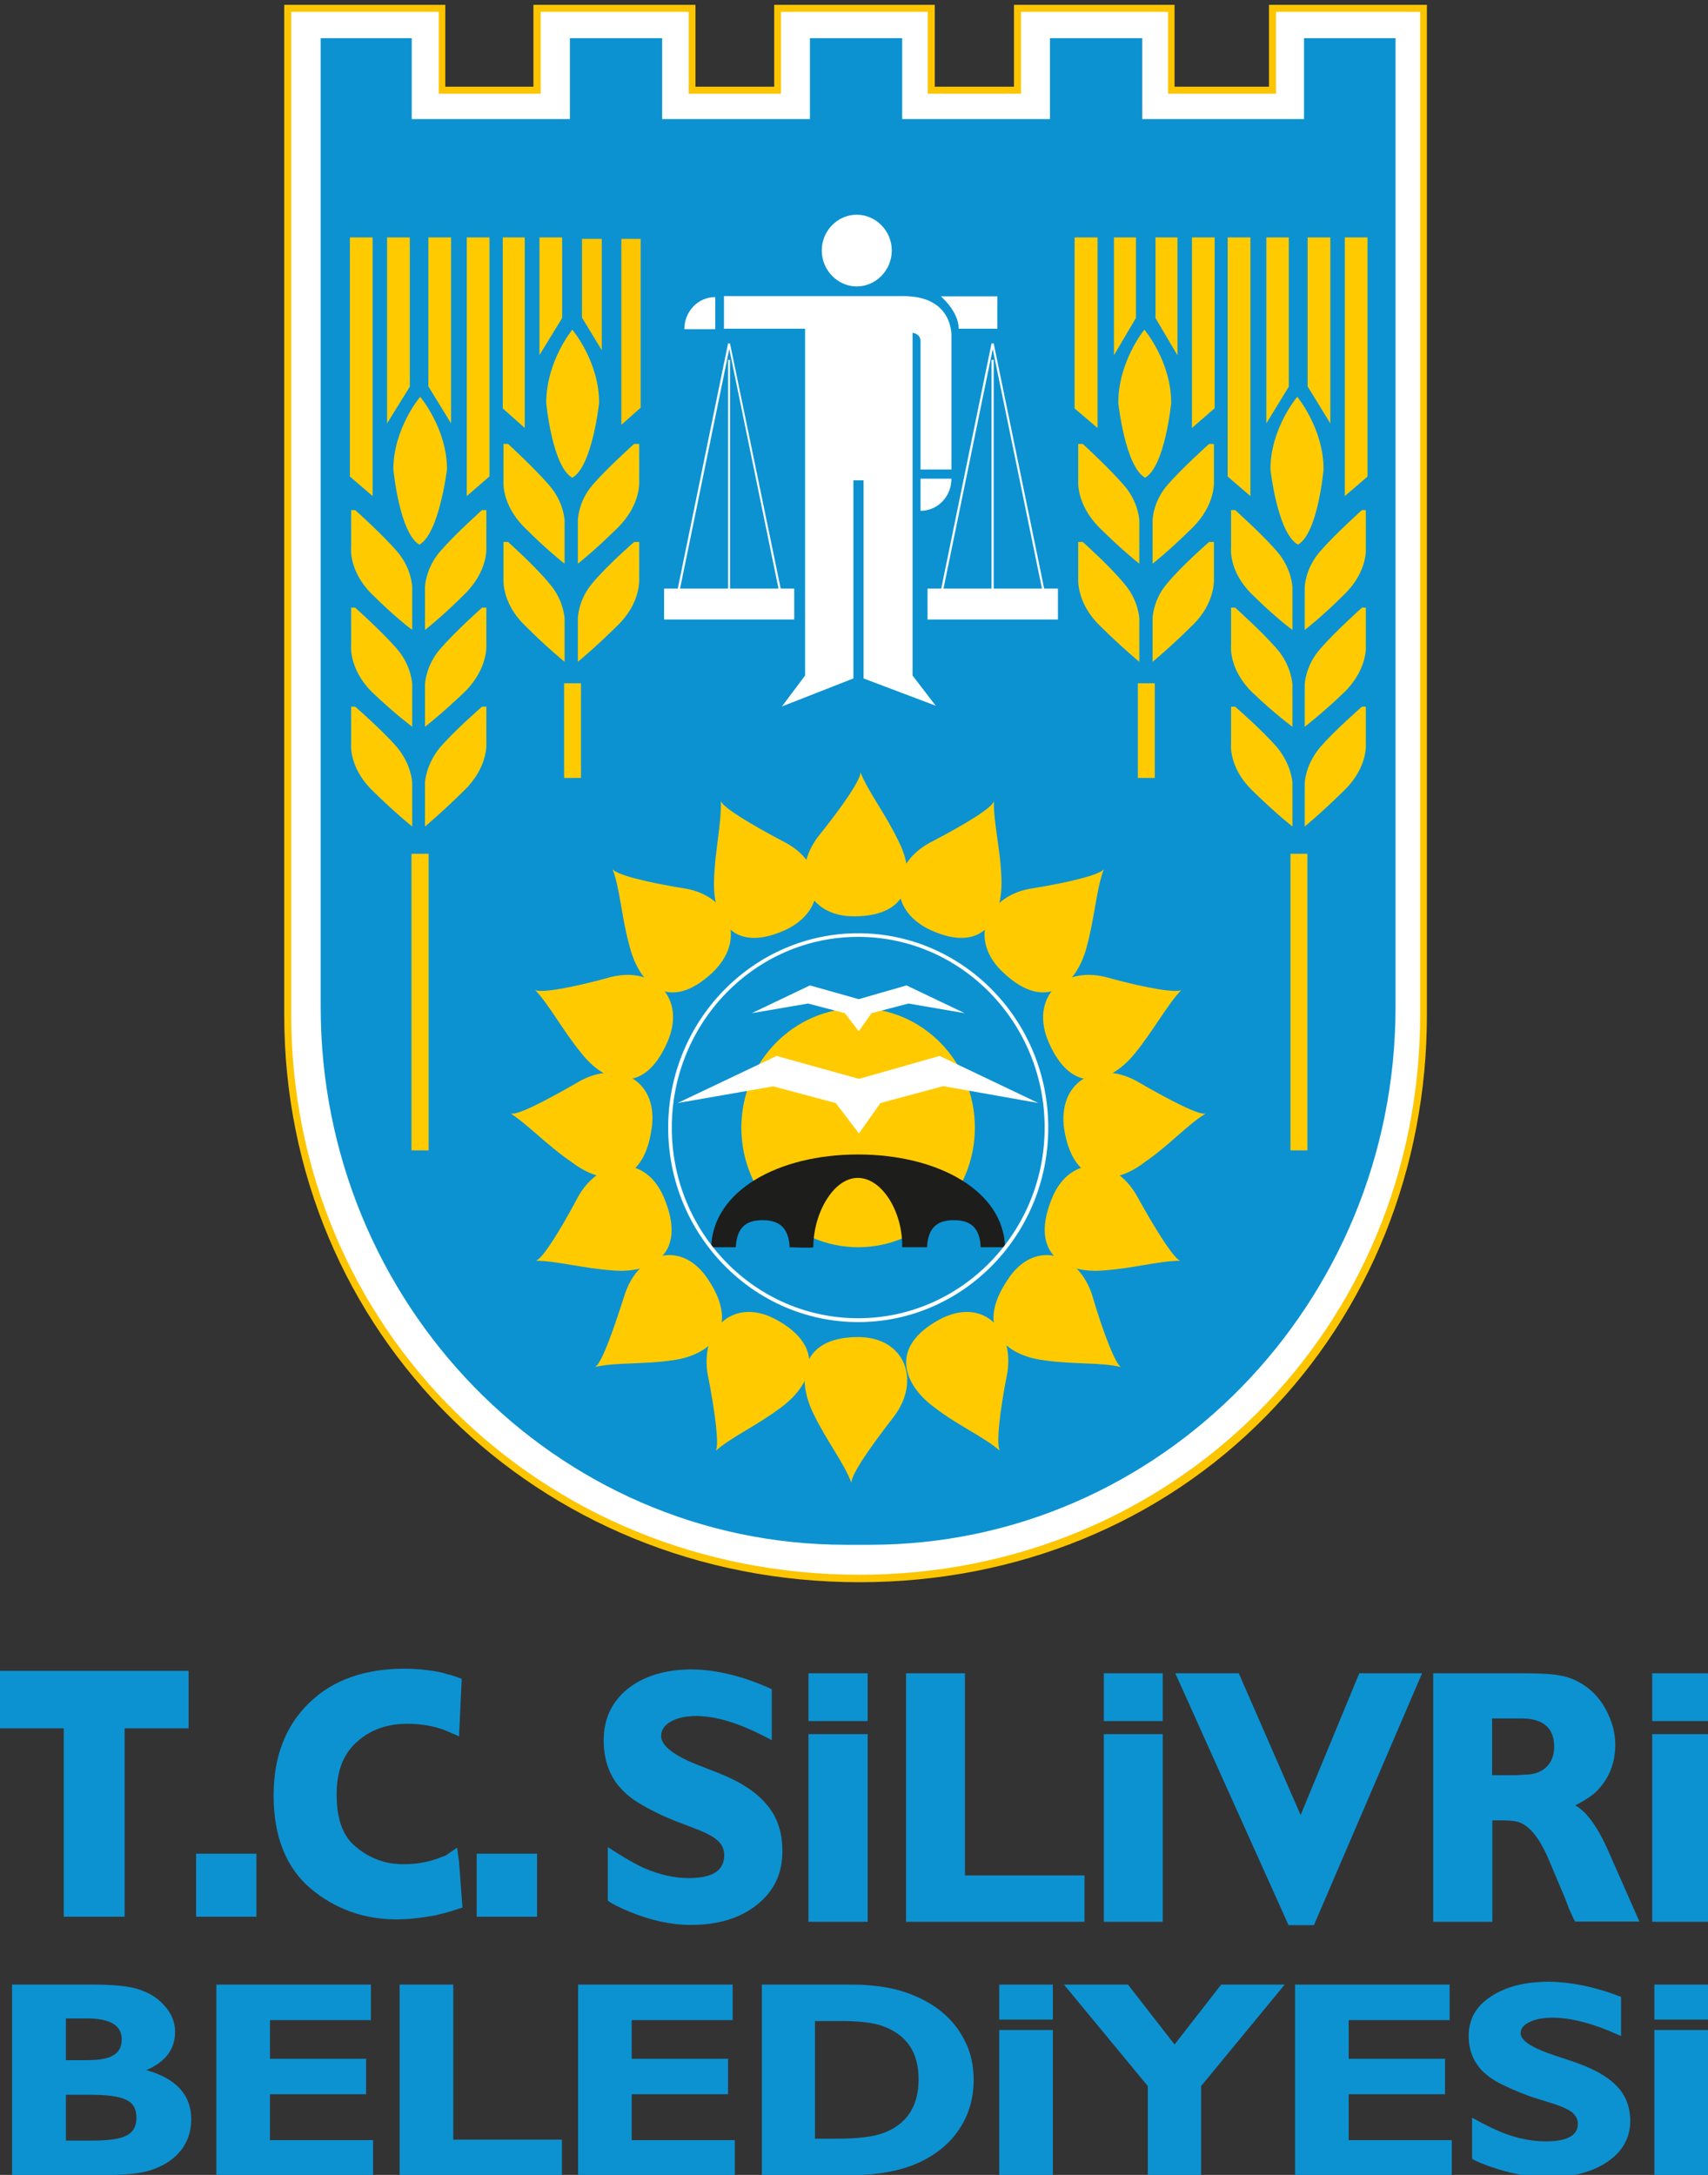 <?xml version="1.0" encoding="utf-8"?>
<!-- Generator: Adobe Illustrator 26.3.1, SVG Export Plug-In . SVG Version: 6.00 Build 0)  -->
<svg version="1.1" id="Layer_1" xmlns="http://www.w3.org/2000/svg" xmlns:xlink="http://www.w3.org/1999/xlink" x="0px" y="0px"
	 viewBox="0 0 707.3 900.5" style="enable-background:new 0 0 707.3 900.5;" xml:space="preserve">
<rect x="0" y="0" width="707.3" height="900.5" fill="#333333" stroke="none"/>
<style type="text/css">
	.st0{fill-rule:evenodd;clip-rule:evenodd;fill:#FFFFFF;}
	.st1{fill:#FCC500;}
	.st2{fill-rule:evenodd;clip-rule:evenodd;fill:#0C92D1;}
	.st3{fill:#0C92D1;}
	.st4{fill:#FFCB00;}
	.st5{fill-rule:evenodd;clip-rule:evenodd;fill:#1D1D1B;}
	.st6{fill:#FFFFFF;}
	.st7{fill-rule:evenodd;clip-rule:evenodd;fill:#FCC500;}
	.st8{fill-rule:evenodd;clip-rule:evenodd;fill:#FFCB00;}
</style>
<g>
	<g>
		<path class="st0" d="M355.9,653.6c134.9,0,233.6-104.4,233.6-233.4V3.5h-62.6v33.8H485V3.5h-63.6v33.8h-35.7V3.5h-63.6v33.8h-35.5
			V3.5h-64.3v33.8H183V3.5h-63.8v416.7C119.2,549.2,221.6,653.6,355.9,653.6"/>
		<path class="st1" d="M355.9,655.1c-133.6,0-238.2-103.2-238.2-234.9V2h66.7v33.9h36.5V2H288v33.9h32.6V2h66.5v33.9h32.8V2h66.5
			v33.9h39.1V2h65.4v418.2c0,63.4-23.7,122.4-66.6,166.1C480.7,630.7,420.9,655.1,355.9,655.1 M120.6,4.9v415.2
			c0,130.1,103.4,231.9,235.3,231.9c130.2,0,232.2-101.9,232.2-231.9V4.9h-59.7v33.9h-44.7V4.9h-60.9v33.9h-38.6V4.9h-60.8v33.9
			h-38.2V4.9h-61.3v33.9h-42.2V4.9H120.6z"/>
		<path class="st2" d="M577.9,15.8V417c0,122.8-97.6,222.6-217.6,222.6h-10.1c-120.1,0-217.4-99.8-217.4-222.6V15.8h37.7v33.5H236
			V15.8h38.2v33.5h61.2V15.8h38.2v33.5h61.2V15.8H473v33.5h67V15.8H577.9z"/>
		<path class="st3" d="M277.4,466.9c0-44.1,34.9-79.7,78-79.7c43,0,77.9,35.6,77.9,79.7c0,44-34.9,79.7-77.9,79.7
			C312.3,546.6,277.4,510.9,277.4,466.9"/>
		<path class="st4" d="M307,466.9c0-27.3,21.7-49.5,48.4-49.5c26.7,0,48.3,22.1,48.3,49.5c0,27.3-21.6,49.5-48.3,49.5
			C328.6,516.4,307,494.2,307,466.9"/>
		<path class="st5" d="M383.9,516.4c0.4-9,5.2-11.2,11.1-11.2c5.9,0,10.8,2.2,11.1,11.2h10.1c-0.6-23.3-27.7-38.4-60.9-38.4
			c-33.2,0-60.1,15.1-60.8,38.4h10.2c0.4-9,5.2-11.2,11.1-11.2c5.8,0,10.8,2.2,11.2,11.2c0,0,9.8,0.4,9.8,0c0-14,8.3-28.7,18.4-28.7
			c10.1,0,18.4,13.9,18.4,27.9v0.8H383.9z"/>
		<path class="st6" d="M355.4,547.4c-43.4,0-78.7-36.2-78.7-80.5c0-44.4,35.3-80.5,78.7-80.5c43.4,0,78.7,36.1,78.7,80.5
			C434.1,511.3,398.8,547.4,355.4,547.4 M355.4,387.9c-42.6,0-77.2,35.4-77.2,79c0,43.5,34.5,78.9,77.2,78.9
			c42.5,0,77.2-35.4,77.2-78.9C432.6,423.3,397.9,387.9,355.4,387.9"/>
		<polygon class="st7" points="257,98.6 265.6,98.6 265.6,169 257,176.6 		"/>
		<path class="st3" d="M256.7,177.2V98.3h9.1v70.7l-0.1,0.1L256.7,177.2z M257.3,98.9v77l8-7.1V98.9H257.3z"/>
		<polygon class="st7" points="249.6,98.6 240.7,98.6 240.7,131.6 249.6,146 		"/>
		<path class="st3" d="M249.8,147l-9.4-15.4V98.3h9.4V147z M241,131.5l8.2,13.5V98.9H241V131.5z"/>
		<g>
			<polygon class="st8" points="223.6,98.6 232.5,98.6 232.5,131.6 223.6,146 			"/>
			<path class="st4" d="M223.4,147V98.3h9.4v33.4l-0.1,0.1L223.4,147z M223.9,98.9V145l8.2-13.5V98.9H223.9z"/>
			<polygon class="st8" points="217.1,98.6 208.5,98.6 208.5,169 217.1,176.6 			"/>
			<path class="st4" d="M217.3,177.2l-9.1-8.1V98.3h9.1V177.2z M208.7,168.8l8,7.1v-77h-8V168.8z"/>
			<path class="st8" d="M237,197.8c8.3-4.7,11.1-31,11.1-31c0-17.2-11.1-30.3-11.1-30.3s-10.8,13.1-10.8,30.3
				C226.2,166.9,228.7,193.2,237,197.8"/>
			<path class="st8" d="M264.7,183.8v15.5c0,0,0.8,9.6-8.9,19.2c-9.7,9.6-16.5,14.9-16.5,14.9v-17.8c0,0,0-7.6,5.9-14.6
				c6-7,17.4-17.2,17.4-17.2H264.7z"/>
			<path class="st8" d="M208.5,183.8v15.5c0,0-0.9,9.6,8.8,19.2c9.6,9.6,16.5,14.9,16.5,14.9v-17.8c0,0-0.2-7.6-6.3-14.6
				c-6-7-17.1-17.2-17.1-17.2H208.5z"/>
			<path class="st8" d="M264.7,224.4v15.2c0,0,0.8,9.9-8.9,19.3c-9.7,9.6-16.5,15.1-16.5,15.1v-17.8c0,0,0-7.6,5.9-14.6
				c6-7.3,17.4-17.2,17.4-17.2H264.7z"/>
			<path class="st8" d="M208.5,224.4v15.2c0,0-0.9,9.9,8.8,19.3c9.6,9.6,16.5,15.1,16.5,15.1v-17.8c0,0-0.2-7.6-6.3-14.6
				c-6-7.3-17.1-17.2-17.1-17.2H208.5z"/>
			<rect x="233.6" y="282.9" class="st4" width="7" height="39.2"/>
			<rect x="170.4" y="353.5" class="st4" width="7.1" height="122.8"/>
			<polygon class="st8" points="193.7,98.6 202.5,98.6 202.5,197.2 193.7,204.8 			"/>
			<path class="st4" d="M193.3,205.4V98.3h9.4v99l-0.2,0.1L193.3,205.4z M194,98.9v105.3l8.2-7.1V98.9H194z"/>
			<polygon class="st8" points="186.5,98.6 177.7,98.6 177.7,159.9 186.5,174.4 			"/>
			<path class="st4" d="M186.8,175.3l-9.4-15.3V98.3h9.4V175.3z M178,159.8l8.2,13.5V98.9H178V159.8z"/>
			<polygon class="st8" points="160.6,98.6 169.4,98.6 169.4,159.9 160.6,174.4 			"/>
			<path class="st4" d="M160.3,175.3v-77h9.4V160l0,0.1L160.3,175.3z M160.8,98.9v74.4l8.3-13.5v-61H160.8z"/>
			<polygon class="st8" points="154,98.6 145.1,98.6 145.1,197.2 154,204.8 			"/>
			<path class="st4" d="M154.3,205.4l-9.4-8.1v-99h9.4V205.4z M145.4,197.1l8.3,7.1V98.9h-8.3V197.1z"/>
			<path class="st8" d="M173.7,225.5c8.2-4.7,11.4-31.2,11.4-31.2c0-16.9-11.1-30-11.1-30s-11.1,13.1-11.1,30
				C162.9,194.3,165.4,220.8,173.7,225.5"/>
			<path class="st8" d="M201.4,211.2v15.5c0,0,0.8,9.6-8.9,19.2c-9.7,9.7-16.5,14.9-16.5,14.9V243c0,0,0.2-7.6,6.2-14.6
				c6-7,17.4-17.2,17.4-17.2H201.4z"/>
			<path class="st8" d="M145.4,211.2v15.5c0,0-1.1,9.6,8.5,19.2c9.7,9.7,16.8,14.9,16.8,14.9V243c0,0-0.2-7.6-6.2-14.6
				c-6-7-17.4-17.2-17.4-17.2H145.4z"/>
			<path class="st8" d="M201.4,251.6v15.5c0,0,0.8,9.6-8.9,19.3c-9.7,9.3-16.5,14.5-16.5,14.5v-17.5c0,0,0.2-7.6,6.2-14.6
				c6-7,17.4-17.2,17.4-17.2H201.4z"/>
			<path class="st8" d="M145.4,251.6v15.5c0,0-1.1,9.6,8.5,19.3c9.7,9.3,16.8,14.5,16.8,14.5v-17.5c0,0-0.2-7.6-6.2-14.6
				c-6-7-17.4-17.2-17.4-17.2H145.4z"/>
			<path class="st8" d="M201.4,292.6v15.2c0,0,0.8,9.6-8.9,19.2c-9.7,9.6-16.5,15.2-16.5,15.2v-18.1c0,0,0.2-7.3,6.2-14.6
				c6-7,17.4-16.9,17.4-16.9H201.4z"/>
			<path class="st8" d="M145.4,292.6v15.2c0,0-1.1,9.6,8.5,19.2c9.7,9.6,16.8,15.2,16.8,15.2v-18.1c0,0-0.2-7.3-6.2-14.6
				c-6-7-17.4-16.9-17.4-16.9H145.4z"/>
		</g>
		<polygon class="st2" points="428.2,243.1 411.7,243.1 411.7,173.4 		"/>
		<polygon class="st2" points="390.9,243.1 407.7,243.1 407.7,173.4 		"/>
		<g>
			<path class="st8" d="M356.3,319.7c0.4,2.6-6.7,13.3-17.9,27.2c-11,15.2-4,32.5,15.2,32.5c24.4,0,25.4-17.3,18.6-30.9
				C366.8,337.1,359.4,327.7,356.3,319.7"/>
			<path class="st8" d="M411.6,331.7c-0.6,2.6-11.1,9.2-26.9,17.4c-16.4,9.2-16.9,27.9,0.7,36c22.2,10.1,29.9-5.3,29.3-21.2
				C414.4,352,411.3,340.3,411.6,331.7"/>
			<path class="st8" d="M457.1,359.9c-1.6,2.2-13.6,5.4-31.3,8.2c-18.1,3.8-24.7,21.5-10.1,34.8c17.9,16.7,30.3,4.4,34.3-10.8
				C453.3,380.1,454,368.1,457.1,359.9"/>
			<path class="st8" d="M489.2,409.9c-2.2,1.3-14.5-0.7-31.5-5.4c-18.5-4.5-31.2,9.2-23.4,27.1c9.9,22.7,25.9,16.7,35.8,4.4
				C477.7,426.6,483.3,416.1,489.2,409.9"/>
			<path class="st8" d="M499.4,461c-2.4,1-13.9-4.8-29.1-13.6c-16.7-8.8-32.4,0.9-29.6,20.2c4,24.7,21,23.1,33.3,13.6
				C484.1,474.3,491.9,465.5,499.4,461"/>
			<path class="st8" d="M488.8,522c-2.4-0.6-9.5-11.4-18.2-27.2c-9.5-16.4-28.1-16.4-35.2,1.9c-9.2,23.1,6.2,30.7,21.7,29.3
				C469.1,525.2,480.2,522,488.8,522"/>
			<path class="st8" d="M464.2,566c-2.2-1.2-7.1-13.3-12.1-30.3c-6.2-18-24.4-22.2-34.9-5.7c-13.9,20.6-0.3,31.3,15.1,33.2
				C444.4,565,456.1,564,464.2,566"/>
			<path class="st8" d="M414.1,600.7c-1.6-2.2-0.4-14.9,3.1-32.6c2.7-18.9-11.1-30.9-28.1-21.8c-21.6,11.7-14.5,27.5-1.9,36.6
				C396.8,590.3,407.6,595,414.1,600.7"/>
			<path class="st8" d="M352.6,614c-0.3-2.9,6.5-13.3,17.6-27.5c11.4-15.2,4.3-32.9-14.8-32.9c-24.4,0-25.4,17.7-18.6,31.6
				C342.1,596.3,349.6,605.8,352.6,614"/>
			<path class="st8" d="M298.5,331.7c1,2.6,11.5,9.2,27.2,17.4c16.4,9.2,17,27.9-0.6,36c-22.3,10.1-30.2-5.3-29.4-21.2
				C296.1,352,298.9,340.3,298.5,331.7"/>
			<path class="st8" d="M253.7,359.9c1.5,2.2,13.6,5.4,31.2,8.2c17.9,3.8,24.2,21.5,9.9,34.8c-18,16.7-30.1,4.4-34-10.8
				C257.4,380.1,256.8,368.1,253.7,359.9"/>
			<path class="st8" d="M221.6,409.9c2.2,1.3,14.6-0.7,31.5-5.4c18.3-4.5,31.2,9.2,23.2,27.1c-9.9,22.7-26,16.7-35.6,4.4
				C233,426.6,227.5,416.1,221.6,409.9"/>
			<path class="st8" d="M211.4,461c2.5,1,13.9-4.8,29.1-13.6c16.7-8.8,32.4,0.9,29.3,20.2c-3.6,24.7-20.6,23.1-33,13.6
				C226.6,474.3,218.5,465.5,211.4,461"/>
			<path class="st8" d="M221.9,522c2.5-0.6,9.5-11.4,17.9-27.2c9.9-16.4,28.4-16.4,35.5,1.9c9.3,23.1-6.1,30.7-21.6,29.3
				C241.7,525.2,230.3,522,221.9,522"/>
			<path class="st8" d="M246.4,566c2.5-1.2,7-13.3,12.4-30.3c6.1-18,24-22.2,34.6-5.7c13.6,20.6,0,31.3-14.9,33.2
				C266.4,565,254.7,564,246.4,566"/>
			<path class="st8" d="M296.4,600.7c1.4-2.2,0-14.9-3.5-32.6c-2.5-18.9,11.5-30.9,28.4-21.8c21.6,11.7,14.5,27.5,1.9,36.6
				C313.4,590.3,302.8,595,296.4,600.7"/>
		</g>
		<path class="st0" d="M299.8,122.7v13.4h33.6v143.6l-9.6,12.8l29.6-11.6v-82h4.2v82l29.9,11.3l-9.6-12.5V137.8c0,0,3.3,0.3,3.3,3.5
			v53.1h12.8v-54.9c0,0,1.2-16.9-19.9-16.9H299.8z"/>
		<path class="st0" d="M413,122.7h-23.4c0,0,7.4,6.2,7.4,13.4h16V122.7z"/>
		<path class="st6" d="M324,247.1h-44l0.1-0.6l21.4-104.3h0.8L324,247.1z M281.1,246.2h41.8L302,144.5L281.1,246.2z"/>
		<rect x="275" y="243.7" class="st6" width="53.9" height="12.8"/>
		<rect x="301.5" y="149" class="st6" width="0.8" height="97.8"/>
		<path class="st6" d="M433.1,247.1h-44l0.1-0.6l21.4-104.3h0.9L433.1,247.1z M390.2,246.2H432l-20.9-101.7L390.2,246.2z"/>
		<rect x="384.1" y="243.7" class="st6" width="54" height="12.8"/>
		<rect x="410.6" y="149" class="st6" width="0.9" height="97.8"/>
		<path class="st0" d="M340.3,103.7c0-8.1,6.5-14.8,14.5-14.8c7.9,0,14.5,6.7,14.5,14.8c0,8.2-6.6,14.9-14.5,14.9
			C346.9,118.6,340.3,111.9,340.3,103.7"/>
		<path class="st0" d="M283.4,136.3c0-7.4,5.7-13.3,12.8-13.3v13.3H283.4z"/>
		<path class="st0" d="M394,198.2c0,7.3-5.6,13.3-12.8,13.3v-13.3H394z"/>
		<polygon class="st0" points="355.7,469.3 346.1,456.7 320.2,449.8 280.6,456.7 321.6,437.2 355.7,446.7 389.1,437.2 430,456.7 
			390.6,449.7 364.6,456.7 		"/>
		<polygon class="st0" points="355.6,427 349.9,419.5 334.6,415.5 311.3,419.5 335.4,408 355.6,413.7 375.4,408 399.5,419.5 
			376.2,415.5 360.9,419.5 		"/>
		<g>
			<polygon class="st8" points="454.2,98.6 445.3,98.6 445.3,169 454.2,176.6 			"/>
			<path class="st4" d="M454.5,177.2l-9.5-8.1V98.3h9.5V177.2z M445.6,168.8l8.3,7.2V98.9h-8.3V168.8z"/>
			<polygon class="st8" points="461.6,98.6 470.1,98.6 470.1,131.6 461.6,146 			"/>
			<path class="st4" d="M461.3,147.1V98.3h9.1v33.4l-0.1,0.1L461.3,147.1z M461.9,98.9V145l7.9-13.5V98.9H461.9z"/>
			<polygon class="st8" points="487.2,98.6 478.7,98.6 478.7,131.6 487.2,146 			"/>
			<path class="st4" d="M487.6,147.1l-9.1-15.4V98.3h9.1V147.1z M479,131.5l8,13.5V98.9h-8V131.5z"/>
			<polygon class="st8" points="493.8,98.6 502.7,98.6 502.7,169 493.8,176.6 			"/>
			<path class="st4" d="M493.6,177.2V98.3h9.4v70.7l-0.1,0.1L493.6,177.2z M494.1,98.9V176l8.2-7.2V98.9H494.1z"/>
			<path class="st8" d="M474.2,197.8c-8.3-4.7-11.1-31-11.1-31c0-17.2,10.8-30.3,10.8-30.3s11.1,13.1,11.1,30.3
				C485,166.9,482.4,193.2,474.2,197.8"/>
			<path class="st8" d="M446.5,183.8v15.5c0,0-0.8,9.6,8.8,19.2c9.7,9.6,16.5,14.9,16.5,14.9v-17.8c0,0-0.2-7.6-6.3-14.6
				c-6-7-17.1-17.2-17.1-17.2H446.5z"/>
			<path class="st8" d="M502.7,183.8v15.5c0,0,0.8,9.6-8.9,19.2c-9.7,9.6-16.5,14.9-16.5,14.9v-17.8c0,0,0-7.6,6-14.6
				c6-7,17.4-17.2,17.4-17.2H502.7z"/>
			<path class="st8" d="M446.5,224.4v15.2c0,0-0.8,9.9,8.8,19.3c9.7,9.6,16.5,15.1,16.5,15.1v-17.8c0,0-0.2-7.6-6.3-14.6
				c-6-7.3-17.1-17.2-17.1-17.2H446.5z"/>
			<path class="st8" d="M502.7,224.4v15.2c0,0,0.8,9.9-8.9,19.3c-9.7,9.6-16.5,15.1-16.5,15.1v-17.8c0,0,0-7.6,6-14.6
				c6-7.3,17.4-17.2,17.4-17.2H502.7z"/>
			<polygon class="st8" points="517.5,98.6 508.7,98.6 508.7,197.2 517.5,204.8 			"/>
			<path class="st4" d="M517.8,205.4l-9.4-8.1v-99h9.4V205.4z M509,197.1l8.3,7.1V98.9H509V197.1z"/>
			<polygon class="st8" points="524.7,98.6 533.5,98.6 533.5,159.9 524.7,174.4 			"/>
			<path class="st4" d="M524.4,175.3v-77h9.3V160v0.1L524.4,175.3z M524.9,98.9v74.4l8.3-13.5v-61H524.9z"/>
			<polygon class="st8" points="550.6,98.6 541.8,98.6 541.8,159.9 550.6,174.4 			"/>
			<path class="st4" d="M550.9,175.3l-9.4-15.3V98.3h9.4V175.3z M542,159.8l8.3,13.5V98.9H542V159.8z"/>
			<polygon class="st8" points="557.2,98.6 566,98.6 566,197.2 557.2,204.8 			"/>
			<path class="st4" d="M556.9,205.4V98.3h9.4v99l-0.1,0.1L556.9,205.4z M557.5,98.9v105.3l8.2-7.1V98.9H557.5z"/>
			<path class="st8" d="M537.5,225.5c-8.5-4.7-11.4-31.2-11.4-31.2c0-16.9,11.1-30,11.1-30s10.9,13.1,10.9,30
				C548.1,194.3,545.8,220.8,537.5,225.5"/>
			<path class="st8" d="M509.8,211.2v15.5c0,0-1.2,9.6,8.5,19.2c9.7,9.7,16.9,14.9,16.9,14.9V243c0,0-0.3-7.6-6.3-14.6
				c-6-7-17.4-17.2-17.4-17.2H509.8z"/>
			<path class="st8" d="M565.6,211.2v15.5c0,0,1,9.6-8.7,19.2c-9.7,9.7-16.6,14.9-16.6,14.9V243c0,0,0.2-7.6,6.3-14.6
				c6-7,17.4-17.2,17.4-17.2H565.6z"/>
			<path class="st8" d="M509.8,251.6v15.5c0,0-1.2,9.6,8.5,19.3c9.7,9.3,16.9,14.5,16.9,14.5v-17.5c0,0-0.3-7.6-6.3-14.6
				c-6-7-17.4-17.2-17.4-17.2H509.8z"/>
			<path class="st8" d="M565.6,251.6v15.5c0,0,1,9.6-8.7,19.3c-9.7,9.3-16.6,14.5-16.6,14.5v-17.5c0,0,0.2-7.6,6.3-14.6
				c6-7,17.4-17.2,17.4-17.2H565.6z"/>
			<path class="st8" d="M509.8,292.6v15.2c0,0-1.2,9.6,8.5,19.2c9.7,9.6,16.9,15.2,16.9,15.2v-18.1c0,0-0.3-7.3-6.3-14.6
				c-6-7-17.4-16.9-17.4-16.9H509.8z"/>
			<path class="st8" d="M565.6,292.6v15.2c0,0,1,9.6-8.7,19.2c-9.7,9.6-16.6,15.2-16.6,15.2v-18.1c0,0,0.2-7.3,6.3-14.6
				c6-7,17.4-16.9,17.4-16.9H565.6z"/>
			<rect x="534.4" y="353.5" class="st4" width="7" height="122.8"/>
			<rect x="471.2" y="282.9" class="st8" width="7" height="39.2"/>
		</g>
	</g>
	<g>
		<rect x="685.1" y="821.7" class="st2" width="22.2" height="14.5"/>
		<polygon class="st2" points="154.5,886.1 154.5,900.5 89.6,900.5 89.6,821.7 153.6,821.7 153.6,836.4 111.8,836.4 111.8,852.4 
			151.6,852.4 151.6,867.1 111.8,867.1 111.8,886.1 		"/>
		<polygon class="st2" points="232.7,885.9 232.7,900.5 165.5,900.5 165.5,821.7 187.7,821.7 187.7,885.9 		"/>
		<polygon class="st2" points="304.3,886.1 304.3,900.5 239.4,900.5 239.4,821.7 303.4,821.7 303.4,836.4 261.6,836.4 261.6,852.4 
			301.5,852.4 301.5,867.1 261.6,867.1 261.6,886.1 		"/>
		<rect x="413.8" y="840.5" class="st2" width="22.2" height="60"/>
		<polygon class="st2" points="532,821.7 497.4,863.7 497.4,900.5 475.3,900.5 475.3,863.7 440.6,821.7 467.1,821.7 486.4,846.5 
			505.7,821.7 		"/>
		<polygon class="st2" points="601.2,886.1 601.2,900.5 536.3,900.5 536.3,821.7 600.3,821.7 600.3,836.4 558.5,836.4 558.5,852.4 
			598.4,852.4 598.4,867.1 558.5,867.1 558.5,886.1 		"/>
		<path class="st2" d="M671.3,826.8V843l-1.6-0.7c-10.2-4.6-19.3-6.9-26.8-6.9c-3.9,0-7.1,0.6-9.5,1.8c-2.4,1.1-3.7,2.7-3.7,4.6
			c0,3.1,4.8,6.2,14.3,9.3l6.9,2.3c8.5,2.8,14.6,6.2,18.4,10.1c3.9,3.9,5.8,8.8,5.8,14.7c0,6.9-3.2,12.7-9.5,16.9
			c-6.3,4.3-14.6,6.4-24.9,6.4c-7.3,0-15-1.5-23.2-4.3c-3.6-1.3-6.2-2.3-7.9-3.4v-17c5.9,3.3,10.6,5.5,14.2,6.8c5.6,2,11,3,16.3,3
			c8.8,0,13.3-2.4,13.3-7.2c0-1.9-0.8-3.5-2.5-4.9c-1.7-1.3-4.9-2.7-9.3-4l-4.8-1.5c-4.9-1.5-9.8-3.5-14.5-5.8
			c-3.4-1.6-6.1-3.5-8.3-5.6c-3.9-4-5.8-8.8-5.8-14.7c0-6.8,3-12.2,9.1-16.2c6.1-4.1,14.2-6.2,24.2-6.2
			C651,820.7,660.9,822.7,671.3,826.8"/>
		<rect x="685.1" y="840.5" class="st2" width="22.2" height="60"/>
		<rect x="413.8" y="821.7" class="st2" width="22.2" height="14.5"/>
		<path class="st2" d="M27.3,835.8v17.2h8.3c5.2,0,9.1-0.6,11.3-2c2.3-1.3,3.5-3.5,3.5-6.7c0-5.7-4.8-8.6-14.5-8.6H27.3z
			 M27.3,867.3v19h10.8c6.9,0,11.7-0.7,14.3-2.1c2.8-1.4,4.1-3.9,4.1-7.4c0-3.7-1.4-6.1-4.3-7.4c-2.7-1.4-7.8-2.1-15.2-2.1H27.3z
			 M5,821.7h33.6c7.6,0,13.3,0.5,17.2,1.5c5,1.3,9.1,3.6,12.1,7c3.1,3.3,4.6,7,4.6,11.1c0,7.1-3.9,12.4-11.9,15.8
			c12.4,3.5,18.6,10.3,18.6,20.4c0,5-1.5,9.4-4.5,13.1c-3,3.7-7.3,6.4-12.8,8.1c-4,1.2-9.6,1.8-16.5,1.8L5,900.5V821.7z"/>
		<g>
			<path class="st2" d="M319.6,699.4v21.1l-1.7-0.9c-11.4-6-21.2-9.1-29.6-9.1c-4.4,0-7.9,0.8-10.5,2.3c-2.7,1.5-4,3.5-4,6
				c0,4,5.2,8.1,15.8,12.2l7.7,3c9.4,3.7,16.2,8.2,20.3,13.3c4.3,5,6.4,11.4,6.4,19.2c0,9.2-3.5,16.6-10.6,22.2
				c-6.9,5.5-16,8.3-27.4,8.3c-7.9,0-16.5-1.8-25.6-5.6c-3.9-1.6-6.8-3.1-8.7-4.4v-22.2c6.5,4.2,11.6,7.2,15.6,8.9
				c6.2,2.6,12.2,3.9,17.9,3.9c9.8,0,14.7-3.1,14.7-9.4c0-2.5-0.9-4.6-2.9-6.3c-1.9-1.7-5.3-3.4-10.2-5.2l-5.2-2
				c-5.4-2-10.8-4.5-16.1-7.6c-3.7-2.1-6.7-4.6-9.1-7.4c-4.3-5.1-6.4-11.5-6.4-19.2c0-8.8,3.3-15.9,10-21.3c6.7-5.3,15.6-8,26.7-8
				C297.1,691.4,308.1,694.1,319.6,699.4"/>
			<polygon class="st2" points="449.1,776.5 449.1,795.7 375.2,795.7 375.2,692.8 399.6,692.8 399.6,776.5 			"/>
			<rect x="457.1" y="718" class="st2" width="24.4" height="77.7"/>
			<polygon class="st2" points="588.9,692.8 544.1,797.1 533.6,797.1 486.7,692.8 513,692.8 538.6,751.5 562.9,692.8 			"/>
			<rect x="684.2" y="718" class="st2" width="24.5" height="77.7"/>
			<rect x="334.8" y="692.8" class="st2" width="24.5" height="19.8"/>
			<rect x="457.1" y="692.8" class="st2" width="24.4" height="19.8"/>
			<rect x="684.2" y="692.8" class="st2" width="24.5" height="19.8"/>
			<rect x="334.8" y="718" class="st3" width="24.5" height="77.7"/>
			<path class="st2" d="M617.9,711.5V735H628l1.8-0.1l3-0.2c3.2-0.2,5.8-1.3,7.8-3.3c2-2.1,3-4.8,3-8.1c0-7.8-4.5-11.8-13.5-11.8
				H617.9z M593.5,692.8h37.3c7.1,0,12.3,0.3,15.6,1c3.4,0.6,6.7,2,9.8,4.1c3.8,2.6,6.9,6.1,9.1,10.5c2.3,4.5,3.6,9.1,3.6,13.9
				c0,8-2.8,14.6-8.2,19.8c-2,1.8-4.8,3.6-8.4,5.4c4.7,2.5,9.4,9,13.9,19.3l12.7,28.8h-26.6l-0.6-1l-1.9-4.2l-1.8-4.7l-6.5-15.4
				c-3.9-9.3-8.2-14.6-13-16c-1.3-0.4-3.6-0.6-6.9-0.6h-3.6v42h-24.5V692.8z"/>
		</g>
		<path class="st2" d="M337.5,836.7v48.8h8.9c8.8,0,15.2-0.8,19.3-2.3c9.9-3.7,14.7-11.2,14.7-22.3c0-11.1-4.9-18.4-14.8-22
			c-3.8-1.4-9.5-2.1-17-2.1H337.5z M315.3,821.7h35.8c4.1,0,7.4,0.1,10,0.4c6.6,0.6,12.6,2,18,4.4c9.6,4.1,16.4,10.3,20.5,18.6
			c2.4,4.7,3.6,10,3.6,16c0,9.5-3,17.5-8.9,24.3c-6,6.7-14.1,11.2-24.5,13.5c-5.6,1.2-12.4,1.8-20.2,1.8l-34.1-0.1V821.7z"/>
		<g>
			<polygon class="st3" points="0,715.6 26.4,715.6 26.4,793.6 51.6,793.6 51.6,715.6 78.1,715.6 78.1,691.8 0,691.8 			"/>
			<rect x="81.2" y="767.5" class="st3" width="25" height="26.1"/>
			<path class="st3" d="M189.3,765l-4.8,3.3c-0.2,0.1-0.4,0.2-0.7,0.2l-0.5,0.2c-1.9,0.8-4.1,1.6-6.9,2.2c-3.2,0.7-6.9,1.1-11.2,0.9
				c-0.8-0.1-1.5-0.1-2.3-0.2c-5.9-0.7-11.5-3.3-16.4-7.7c-4.7-4.2-7.1-11.2-7.1-20.9c0-9.6,2.7-16.7,8.3-21.7
				c5.6-5.1,12.5-7.6,21.1-7.6c3,0,5.9,0.3,8.7,0.8c2.7,0.5,5.5,1.3,8.2,2.5l4.4,1.9l1.1-23.8l-2.4-0.9c-0.9-0.3-1.7-0.5-2.6-0.8
				c-0.9-0.1-1.5-0.4-2.2-0.6l-0.3-0.1c-2.4-0.6-5-1-7.6-1.3c-2.6-0.3-5.5-0.5-8.5-0.5c-16.6,0-29.9,4.7-39.6,14.2
				c-9.8,9.5-14.7,22.3-14.7,38.3c0,16.8,5.1,29.8,15.3,38.5c10,8.4,22,12.8,35.6,12.8c1,0,2-0.1,3.1-0.1c1.1,0,2.1-0.1,3.2-0.2
				c3.2-0.3,6.4-0.8,9.4-1.3c3.1-0.7,6.2-1.5,9.1-2.5l2.5-0.8l-1.4-18.8L189.3,765z"/>
			<rect x="197.4" y="767.5" class="st3" width="25" height="26.1"/>
		</g>
	</g>
</g>
</svg>
